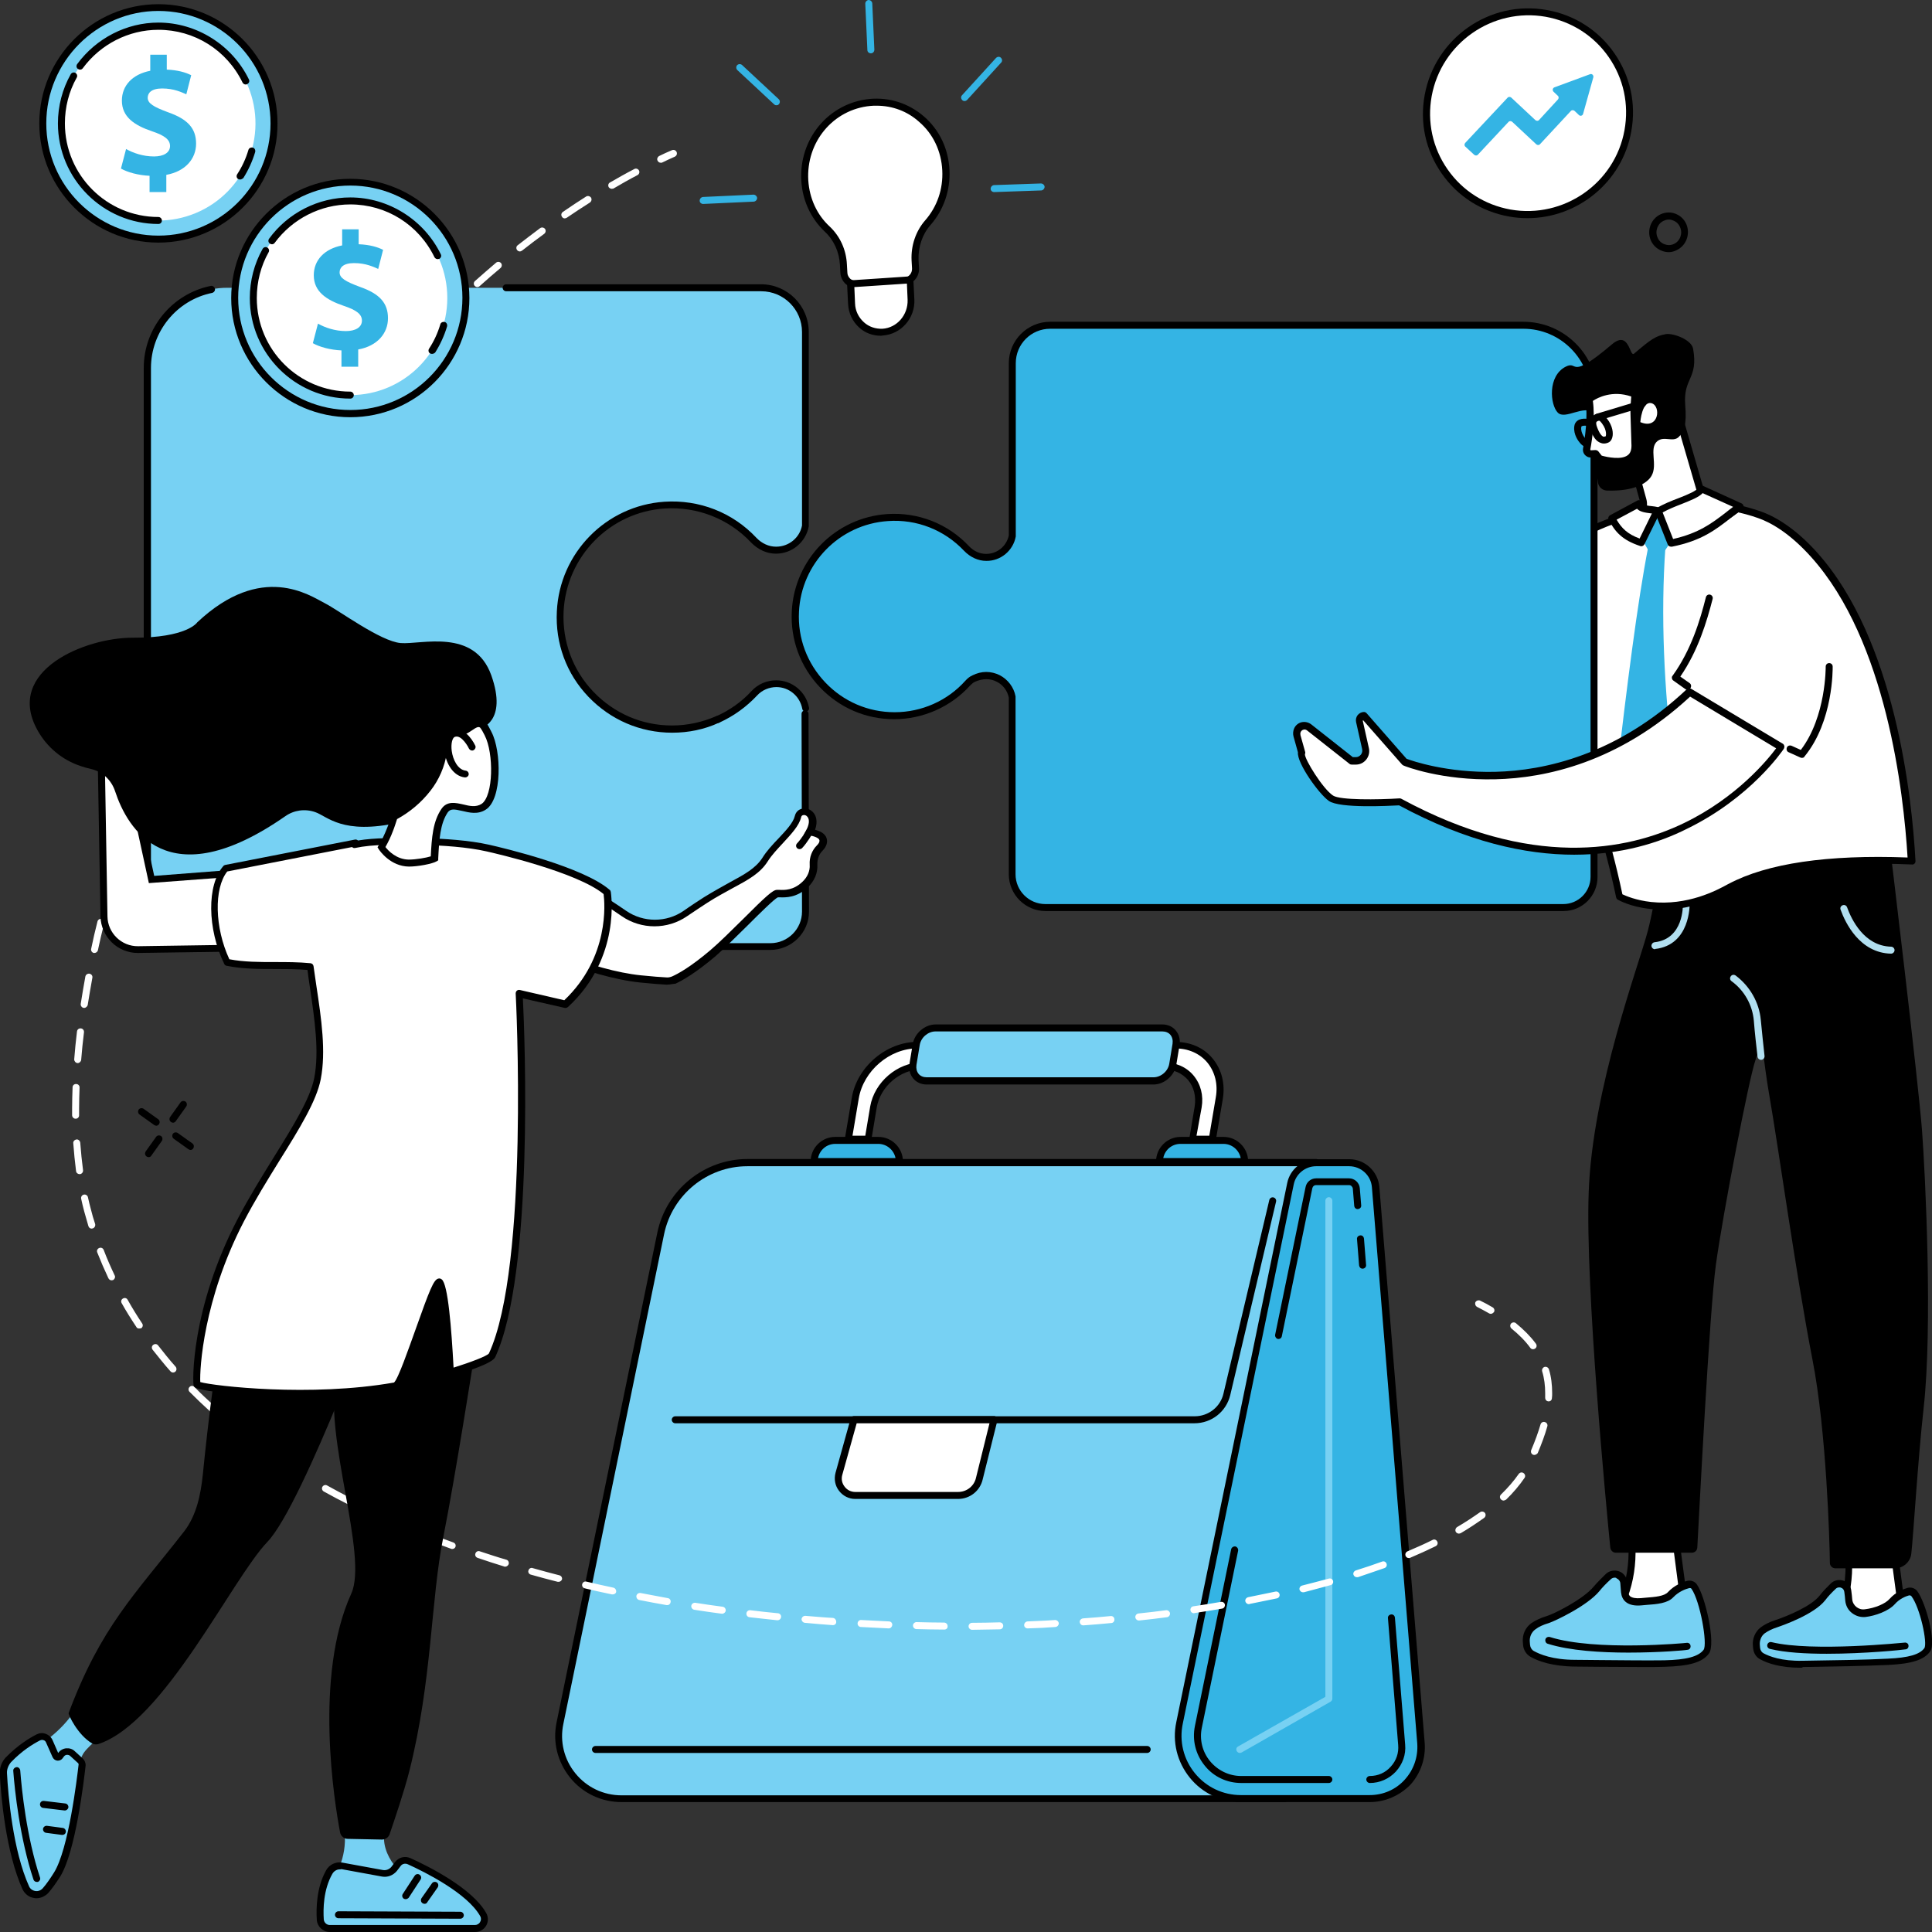 <svg xmlns="http://www.w3.org/2000/svg" width="523" height="523" fill="none" viewBox="0 0 523 523">
    <rect x="0" y="0" width="523" height="523" fill="#333333" stroke="none"/>
    <g clip-path="url(#clip0)">
        <path fill="#fff" d="M256.085 46.073c-.504-11.03-9.76-19.35-20.527-18.341-10.516 1.008-18.324 10.337-17.694 21.177.315 5.231 2.519 9.832 5.982 13.047 2.645 2.52 4.282 5.987 4.408 9.706l.126 2.206c.063 1.828 1.574 3.214 3.4 3.088l12.971-.82c1.763-.125 3.148-1.7 3.085-3.529l-.126-2.206c-.189-3.655 1.008-7.31 3.4-10.084 3.401-3.845 5.227-8.824 4.975-14.244z"/>
        <path fill="#000" d="M231.591 77.902c-1.008 0-1.952-.379-2.708-1.072-.818-.756-1.322-1.828-1.385-2.962l-.126-2.206c-.189-3.467-1.637-6.68-4.156-9.013-3.715-3.53-5.982-8.383-6.296-13.677-.693-11.408 7.43-21.114 18.512-22.185 5.352-.505 10.578 1.197 14.671 4.727 4.219 3.655 6.674 8.823 6.926 14.559.252 5.483-1.574 10.778-5.163 14.874-2.204 2.521-3.337 5.925-3.211 9.454l.126 2.206c.126 2.332-1.637 4.35-3.967 4.538l-12.971.82c-.063-.063-.189-.063-.252-.063zm5.73-49.288c-.567 0-1.134 0-1.7.063-10.075.946-17.442 9.77-16.812 20.17.314 4.852 2.329 9.264 5.73 12.416 2.896 2.71 4.533 6.365 4.722 10.336l.126 2.206c0 .63.315 1.197.756 1.639.44.378 1.007.567 1.574.567l12.971-.82c1.259-.063 2.267-1.197 2.204-2.52l-.126-2.207c-.189-3.97 1.133-7.878 3.652-10.777 3.274-3.719 4.911-8.509 4.659-13.551-.252-5.168-2.455-9.895-6.296-13.173-3.149-2.836-7.179-4.349-11.46-4.349z"/>
        <path fill="#fff" d="M238.958 89.94c-4.408.315-8.186-3.151-8.438-7.752l-.252-5.358 16.057-1.071.252 5.357c.189 4.601-3.212 8.509-7.619 8.824z"/>
        <path fill="#000" d="M238.391 90.885c-2.141 0-4.219-.756-5.793-2.206-1.826-1.638-2.896-3.907-3.022-6.428l-.315-6.303 17.945-1.198.315 6.303c.252 5.042-3.589 9.454-8.563 9.77-.189.062-.378.062-.567.062zm-7.115-13.172l.189 4.412c.063 2.016.944 3.781 2.393 5.105 1.385 1.26 3.148 1.828 5.037 1.764 3.904-.252 6.926-3.718 6.8-7.815l-.189-4.412-14.23.946z"/>
        <path fill="#34B4E4" d="M235.747 14.433c-.504 0-.945-.378-.945-.882l-.566-12.543c0-.504.377-.945.881-1.008.504 0 .945.378 1.008.882l.566 12.543c0 .567-.378 1.008-.944 1.008zM190.348 55.212c-.504 0-.945-.378-.945-.883 0-.504.378-.945.882-1.008l13.664-.63c.503 0 .944.378 1.007.882 0 .504-.378.946-.881 1.009l-13.727.63c.063 0 .063 0 0 0zM269.119 51.998c-.504 0-.945-.379-.945-.883s.378-.945.882-1.008l12.719-.441c.504 0 .945.378 1.008.882 0 .504-.378.945-.882 1.008l-12.782.442zM210.182 28.488c-.251 0-.44-.063-.629-.252l-9.949-9.265c-.378-.378-.378-.945-.063-1.323.378-.378.945-.378 1.322-.063l9.949 9.265c.378.378.378.945.063 1.323-.189.252-.441.315-.693.315zM261.122 27.354c-.252 0-.441-.063-.629-.252-.378-.378-.441-.946-.063-1.324l9.193-10.084c.378-.378.944-.441 1.322-.063.378.378.441.945.063 1.323l-9.193 10.085c-.189.189-.441.315-.693.315z"/>
        <path fill="#fff" d="M429.111 53.288c12.554-8.572 15.821-25.66 7.297-38.17-8.524-12.508-25.612-15.7-38.166-7.128-12.554 8.572-15.821 25.66-7.297 38.17 8.524 12.508 25.612 15.7 38.166 7.128z"/>
        <path fill="#000" d="M413.501 59.056c-1.637 0-3.274-.125-4.974-.44-7.493-1.324-13.978-5.484-18.26-11.66-4.345-6.24-5.982-13.74-4.597-21.24 2.834-15.443 17.631-25.779 33.058-23.006 7.493 1.324 13.978 5.484 18.26 11.66 4.345 6.24 5.982 13.74 4.597 21.24-2.456 13.74-14.546 23.447-28.084 23.447zM387.559 26.03c-1.259 6.996.252 13.992 4.282 19.79 4.03 5.8 10.075 9.644 17.064 10.904 14.419 2.522 28.272-7.121 30.853-21.492 1.26-6.996-.251-13.992-4.281-19.79-4.03-5.799-10.075-9.643-17.064-10.904-14.42-2.521-28.209 7.122-30.854 21.492z"/>
        <path fill="#34B4E4" d="M430.377 20.106l-9.571 3.53c-.504.188-.63.819-.252 1.197l1.133 1.071c.315.252.315.694.063 1.009l-5.1 5.546c-.252.315-.693.315-1.008.063l-6.548-6.114c-.315-.252-.756-.252-1.008.063L396.627 38.7c-.252.315-.252.756.062 1.008l2.393 2.206c.315.252.756.252 1.008-.063l8.248-8.824c.252-.315.693-.315 1.008-.063l6.548 6.114c.315.252.756.252 1.008-.063l8.311-8.95c.252-.315.693-.315 1.008-.063l1.196 1.134c.378.379 1.008.19 1.134-.315l2.77-9.895c.126-.567-.378-1.071-.944-.82z"/>
        <path fill="#77D1F3" d="M347.827 486.885h-179.58c-10.768 0-18.827-9.895-16.686-20.483l27.264-132.547c2.267-11.156 12.09-19.16 23.487-19.16h154.016l-8.501 172.19z"/>
        <path fill="#000" d="M347.827 487.831h-179.58c-5.415 0-10.516-2.395-13.916-6.618-3.4-4.223-4.785-9.643-3.652-15.001l27.265-132.546c2.392-11.534 12.656-19.916 24.368-19.916h154.016c.252 0 .503.126.692.315.189.189.252.441.252.693l-8.5 172.19c-.063.505-.441.883-.945.883zM202.312 315.703c-10.894 0-20.339 7.753-22.542 18.404l-27.265 132.547c-1.007 4.727.189 9.643 3.274 13.424 3.086 3.782 7.619 5.925 12.468 5.925h178.699l8.374-170.3H202.312z"/>
        <path fill="#34B4E4" d="M370.81 486.885h-34.82c-10.768 0-18.827-9.895-16.687-20.483l29.973-145.972c.692-3.34 3.589-5.672 6.989-5.672h8.941c3.715 0 6.8 2.836 7.115 6.555L384.6 471.885c.692 8.067-5.667 15-13.79 15z"/>
        <path fill="#000" d="M370.81 487.831h-34.82c-5.416 0-10.516-2.395-13.916-6.618-3.4-4.223-4.785-9.643-3.652-15.001l30.035-145.971c.756-3.718 4.093-6.428 7.934-6.428h8.941c4.156 0 7.682 3.277 8.06 7.437l12.278 150.572c.315 4.097-1.07 8.193-3.841 11.282-2.959 3.025-6.926 4.727-11.019 4.727zm-14.545-172.128c-2.897 0-5.478 2.08-6.045 4.917l-30.035 145.971c-1.007 4.727.189 9.643 3.274 13.424 3.086 3.782 7.619 5.925 12.468 5.925h34.82c3.652 0 7.052-1.45 9.508-4.16 2.456-2.71 3.652-6.176 3.4-9.832l-12.278-150.572c-.252-3.214-2.96-5.673-6.171-5.673h-8.941z"/>
        <path fill="#000" d="M359.728 482.663h-23.739c-3.841 0-7.493-1.702-9.885-4.727-2.456-3.026-3.401-6.87-2.645-10.652l9.823-47.901c.126-.504.629-.819 1.133-.756.504.126.819.63.756 1.134l-9.823 47.901c-.693 3.214.126 6.555 2.204 9.076 2.078 2.521 5.163 4.034 8.437 4.034h23.739c.504 0 .944.441.944.945s-.44.946-.944.946zM370.81 482.663c-.504 0-.945-.442-.945-.946s.441-.945.945-.945c2.204 0 4.219-.883 5.667-2.521 1.511-1.639 2.204-3.719 2.015-5.862l-2.771-34.35c-.063-.504.315-.945.882-1.008.504-.063.944.315 1.007.882l2.771 34.35c.252 2.71-.693 5.294-2.519 7.311-1.826 1.954-4.344 3.089-7.052 3.089zM368.858 343.435c-.504 0-.882-.378-.945-.882l-.566-7.122c-.063-.504.314-.945.881-1.009.504-.063.945.316 1.008.883l.566 7.122c.063.504-.314.945-.881 1.008h-.063zM346.127 362.47h-.189c-.504-.126-.818-.631-.755-1.135l8.248-40.022c.252-1.324 1.448-2.332 2.834-2.332h8.941c1.511 0 2.77 1.197 2.896 2.647l.378 4.664c.063.504-.315.945-.881 1.008-.504.063-.945-.315-1.008-.882l-.378-4.664c-.063-.504-.503-.945-1.007-.945h-8.941c-.504 0-.882.315-1.008.819l-8.248 40.022c-.063.505-.441.82-.882.82zM323.333 385.286H182.792c-.504 0-.945-.442-.945-.946s.441-.945.945-.945h140.604c3.715 0 6.989-2.521 7.808-6.177l12.404-52.376c.126-.504.63-.819 1.134-.693.504.126.818.63.692 1.135l-12.404 52.375c-1.07 4.475-5.037 7.627-9.697 7.627z"/>
        <path fill="#fff" d="M269.119 384.34l-3.967 15.883c-.629 2.71-3.022 4.601-5.793 4.601h-27.831c-3.022 0-5.226-2.899-4.408-5.799l4.093-14.685h37.906z"/>
        <path fill="#000" d="M259.359 405.769h-27.831c-1.763 0-3.337-.819-4.408-2.206-1.07-1.386-1.385-3.151-.944-4.853l4.093-14.685c.126-.378.504-.693.881-.693h37.906c.315 0 .567.126.756.378.189.252.252.504.189.819l-3.967 15.883c-.693 3.151-3.463 5.357-6.675 5.357zm-27.453-20.484l-3.904 13.993c-.315 1.134-.063 2.269.63 3.151.692.945 1.763 1.45 2.896 1.45h27.831c2.33 0 4.345-1.576 4.849-3.845l3.652-14.749h-35.954zM310.551 474.532H161.194c-.503 0-.944-.441-.944-.945 0-.505.441-.946.944-.946h149.357c.504 0 .945.441.945.946 0 .504-.441.945-.945.945z"/>
        <path fill="#34B4E4" d="M237.762 308.707h-11.649c-3.148 0-5.73 2.585-5.73 5.736h23.046c.063-3.151-2.519-5.736-5.667-5.736z"/>
        <path fill="#000" d="M243.492 315.388h-23.109c-.504 0-.945-.441-.945-.945 0-3.656 2.96-6.681 6.675-6.681h11.649c3.652 0 6.674 2.962 6.674 6.681 0 .504-.441.945-.944.945zm-22.039-1.891h20.968c-.441-2.205-2.392-3.844-4.659-3.844h-11.649c-2.33 0-4.219 1.639-4.66 3.844z"/>
        <path fill="#34B4E4" d="M331.204 308.707h-11.649c-3.148 0-5.73 2.585-5.73 5.736h23.046c.063-3.151-2.518-5.736-5.667-5.736z"/>
        <path fill="#000" d="M336.934 315.388h-23.046c-.503 0-.944-.441-.944-.945 0-3.656 2.959-6.681 6.674-6.681h11.586c3.652 0 6.675 2.962 6.675 6.681 0 .504-.441.945-.945.945zm-22.038-1.891h20.968c-.441-2.205-2.393-3.844-4.66-3.844h-11.649c-2.329 0-4.218 1.639-4.659 3.844z"/>
        <path fill="#fff" d="M328.182 308.392l1.889-11.156c1.322-7.941-4.03-14.37-11.901-14.37h-69.893c-7.934 0-15.427 6.429-16.749 14.37l-1.889 11.156h5.352l1.448-8.697c1.008-6.177 6.864-11.156 13.034-11.156h65.549c6.17 0 10.326 4.979 9.256 11.156l-1.449 8.697h5.353z"/>
        <path fill="#000" d="M328.182 309.338h-5.353c-.251 0-.566-.126-.692-.315-.189-.19-.252-.505-.189-.757l1.448-8.698c.441-2.71-.189-5.294-1.763-7.185-1.574-1.827-3.904-2.899-6.548-2.899H249.41c-5.729 0-11.145 4.664-12.089 10.4l-1.448 8.697c-.063.442-.441.82-.945.82h-5.352c-.252 0-.567-.126-.693-.315-.188-.19-.251-.505-.188-.757l1.889-11.156c1.385-8.319 9.319-15.126 17.693-15.126h69.893c4.093 0 7.682 1.576 10.075 4.475 2.455 2.962 3.463 6.807 2.77 10.967l-1.889 11.155c-.126.379-.504.694-.944.694zm-4.282-1.891h3.463l1.763-10.4c.63-3.592-.252-6.933-2.33-9.454-2.078-2.458-5.163-3.781-8.626-3.781h-69.893c-7.43 0-14.545 6.05-15.804 13.551l-1.701 10.084h3.464l1.322-7.879c1.133-6.617 7.367-11.975 13.978-11.975h65.549c3.211 0 6.107 1.261 7.996 3.53 1.952 2.332 2.771 5.42 2.204 8.698l-1.385 7.626z"/>
        <path fill="#77D1F3" d="M314.644 278.265h-61.393c-2.455 0-4.848 2.017-5.226 4.475l-.881 5.358c-.441 2.458 1.259 4.474 3.715 4.474h61.392c2.456 0 4.848-2.016 5.226-4.474l.882-5.358c.441-2.458-1.26-4.475-3.715-4.475z"/>
        <path fill="#000" d="M312.251 293.581h-61.392c-1.449 0-2.771-.567-3.652-1.639-.882-1.071-1.26-2.458-1.008-3.971l.882-5.357c.503-2.899 3.274-5.294 6.17-5.294h61.393c1.448 0 2.77.567 3.652 1.639.881 1.071 1.259 2.458 1.007 3.97l-.881 5.358c-.504 2.899-3.274 5.294-6.171 5.294zm-59-14.37c-2.015 0-3.966 1.638-4.281 3.718l-.882 5.358c-.126.945.063 1.764.567 2.395.504.63 1.322.945 2.204.945h61.392c2.015 0 3.967-1.639 4.282-3.719l.881-5.357c.126-.945-.063-1.765-.566-2.395-.504-.63-1.323-.945-2.204-.945h-61.393z"/>
        <path fill="#77D1F3" d="M335.612 474.532c-.315 0-.63-.189-.819-.504-.252-.441-.126-1.009.378-1.261l23.612-13.424V325.031c0-.504.441-.945.945-.945s.944.441.944.945v134.816c0 .315-.188.63-.503.819l-24.054 13.74c-.188.063-.314.126-.503.126z"/>
        <path fill="#000" d="M46.847 303.917c-.189 0-.378-.063-.566-.189-.441-.315-.504-.882-.252-1.323l2.833-3.971c.315-.441.882-.504 1.322-.252.441.315.504.882.252 1.323l-2.833 3.971c-.19.315-.504.441-.756.441zM40.236 313.245c-.19 0-.378-.063-.567-.189-.44-.315-.504-.882-.252-1.323l2.834-3.971c.314-.441.881-.504 1.322-.252.44.315.504.882.252 1.323l-2.834 3.971c-.189.315-.44.441-.755.441zM42.314 304.737c-.19 0-.378-.063-.567-.189l-3.967-2.837c-.44-.315-.504-.882-.252-1.323.315-.441.882-.504 1.322-.252l3.967 2.836c.441.315.504.882.252 1.324-.189.252-.44.441-.755.441zM51.57 311.292c-.19 0-.378-.063-.567-.19l-3.967-2.836c-.44-.315-.504-.882-.252-1.323.315-.442.882-.505 1.323-.252l3.967 2.836c.44.315.503.882.251 1.323-.189.315-.44.442-.755.442zM451.722 68.258c-.63 0-1.259-.126-1.889-.378-1.322-.504-2.393-1.512-2.959-2.836-1.134-2.71.063-5.861 2.707-7.059 1.26-.567 2.708-.63 3.967-.126 1.322.504 2.393 1.513 2.96 2.836 1.133 2.71-.063 5.862-2.708 7.06-.63.314-1.322.504-2.078.504zM450.4 59.75c-1.7.756-2.456 2.836-1.7 4.538.378.882 1.007 1.512 1.889 1.828.818.315 1.7.315 2.518-.063 1.7-.757 2.456-2.837 1.7-4.538-.377-.883-1.007-1.513-1.889-1.828-.818-.378-1.7-.315-2.518.063z"/>
        <path fill="#fff" d="M178.888 44.056c-.378 0-.693-.189-.881-.567-.252-.441 0-1.009.44-1.26 1.134-.568 2.267-1.072 3.463-1.576.504-.19 1.008 0 1.26.504.189.504 0 1.008-.504 1.26-1.133.505-2.267 1.009-3.4 1.576-.063.063-.189.063-.378.063zM263.137 441.191c-.503 0-.944-.441-.944-.946 0-.504.441-.945.944-.945 2.519 0 5.038-.063 7.493-.126.504 0 .945.378.945.945 0 .504-.378.946-.945.946-2.392.063-4.974.063-7.493.126zm-7.493-.063c-2.518 0-5.037-.063-7.556-.126-.503 0-.944-.442-.944-.946s.441-.945.944-.945c2.456.063 5.038.126 7.493.126.504 0 .945.441.945.945.063.568-.378.946-.882.946zm22.542-.315c-.503 0-.944-.379-.944-.883s.378-.945.881-1.008c2.519-.126 5.038-.189 7.493-.378.504 0 .945.378 1.008.882 0 .504-.378.945-.882 1.008-2.455.189-4.974.316-7.556.379.063 0 .063 0 0 0zm-37.591 0c-.063 0-.063 0 0 0-2.518-.126-5.1-.253-7.556-.379-.503 0-.944-.504-.881-1.008 0-.504.503-.945 1.007-.882 2.519.126 5.038.252 7.493.378.504 0 .945.441.882 1.008-.063.441-.441.883-.945.883zm52.64-.82c-.503 0-.881-.378-.944-.882-.063-.504.378-.946.881-1.009 2.519-.189 5.038-.378 7.493-.63.504-.063 1.008.315 1.008.882.063.505-.315 1.009-.882 1.009-2.455.252-5.037.441-7.493.63h-.063zm-67.752-.063h-.063c-2.518-.189-5.037-.378-7.556-.63-.503-.063-.881-.504-.881-1.009.063-.504.504-.882 1.007-.882 2.456.189 4.975.441 7.493.567.504.063.882.505.882 1.009.063.567-.378.945-.882.945zm82.801-1.26c-.503 0-.881-.379-.944-.82-.063-.504.315-1.008.818-1.071 2.519-.252 5.038-.567 7.493-.883.504-.063 1.008.316 1.071.82.063.504-.315 1.008-.819 1.071-2.455.315-4.974.631-7.493.883h-.126zm-97.787-.063h-.126c-2.518-.252-5.037-.568-7.493-.82-.503-.063-.881-.504-.818-1.071.063-.504.503-.883 1.07-.82 2.456.316 4.975.568 7.493.82.504.063.882.504.819 1.008-.063.567-.504.883-.945.883zm-14.986-1.765h-.126c-2.455-.315-4.974-.693-7.43-1.072-.503-.063-.881-.567-.818-1.071.063-.504.566-.882 1.07-.819 2.456.378 4.974.756 7.43 1.071.504.063.882.567.819 1.071-.063.442-.504.82-.945.82zm127.696-.126c-.44 0-.881-.315-.944-.82-.063-.504.252-1.008.818-1.071 2.519-.378 4.975-.756 7.431-1.198.503-.063 1.007.253 1.07.757.063.504-.252 1.008-.756 1.071-2.455.441-4.974.82-7.43 1.198-.126.063-.126.063-.189.063zm-142.556-2.206h-.189c-2.455-.441-4.974-.883-7.43-1.387-.504-.126-.818-.567-.755-1.134.126-.504.566-.82 1.133-.757 2.393.442 4.911.946 7.367 1.387.504.063.882.567.756 1.071-.063.505-.441.82-.882.82zm157.416-.252c-.44 0-.818-.315-.944-.757-.126-.504.252-1.008.756-1.134 2.455-.504 4.974-1.009 7.367-1.513.503-.126 1.007.189 1.133.694.126.504-.189 1.008-.693 1.134-2.392.504-4.911 1.008-7.43 1.513-.063.063-.126.063-.189.063zm-172.213-2.647h-.189c-2.456-.505-4.974-1.072-7.367-1.639-.504-.126-.819-.63-.693-1.135.126-.504.63-.819 1.134-.693 2.393.567 4.848 1.135 7.304 1.639.504.126.818.63.755 1.134-.062.441-.503.694-.944.694zm186.885-.568c-.441 0-.819-.315-.945-.693-.126-.504.189-1.008.693-1.134 2.455-.631 4.911-1.261 7.241-1.891.504-.126 1.007.126 1.133.63.126.504-.126 1.008-.629 1.134-2.393.631-4.849 1.324-7.304 1.954 0-.063-.063 0-.189 0zm-201.493-2.836h-.252c-2.456-.63-4.911-1.26-7.304-1.954-.504-.126-.819-.693-.63-1.134.126-.504.693-.82 1.134-.631 2.392.694 4.848 1.324 7.241 1.954.503.126.818.631.692 1.135-.126.315-.503.63-.881.63zm216.038-1.26c-.378 0-.756-.253-.882-.631-.188-.504.126-1.008.63-1.197 2.456-.757 4.848-1.576 7.115-2.395.504-.189 1.008.063 1.197.567.189.504-.063 1.008-.567 1.197-2.33.82-4.723 1.639-7.178 2.459h-.315zM136.7 424.11c-.062 0-.188 0-.251-.063-2.393-.756-4.849-1.512-7.179-2.332-.503-.189-.755-.693-.566-1.197.189-.504.692-.757 1.196-.567 2.33.756 4.723 1.575 7.178 2.269.504.126.756.693.63 1.197-.189.441-.567.693-1.008.693zm244.688-2.332c-.377 0-.692-.189-.881-.567-.189-.504 0-1.008.504-1.26 2.392-1.009 4.659-2.017 6.8-3.089.441-.252 1.008-.063 1.259.441.252.442.063 1.009-.44 1.261-2.204 1.071-4.534 2.143-6.927 3.151-.063.063-.189.063-.315.063zm-258.981-2.458c-.126 0-.189 0-.315-.063-2.392-.882-4.785-1.765-7.052-2.647-.504-.189-.693-.756-.504-1.197.189-.505.756-.694 1.197-.505 2.266.883 4.659 1.828 6.989 2.648.504.189.756.693.567 1.197-.126.315-.441.567-.882.567zm272.519-4.16c-.315 0-.629-.189-.818-.441-.252-.441-.126-1.008.315-1.323 2.266-1.324 4.344-2.71 6.233-4.034.441-.315 1.008-.189 1.323.189.314.441.188 1.009-.189 1.324-1.952 1.386-4.093 2.836-6.36 4.159-.189.063-.378.126-.504.126zm-286.497-1.386c-.126 0-.252 0-.378-.063-2.33-1.009-4.66-2.017-6.927-3.089-.503-.252-.692-.756-.44-1.26.251-.504.755-.693 1.259-.441 2.267 1.071 4.534 2.08 6.863 3.088.504.189.693.756.504 1.261-.189.315-.504.504-.881.504zm-13.664-6.366c-.126 0-.315-.063-.441-.126-2.267-1.134-4.534-2.332-6.674-3.529-.441-.253-.63-.82-.378-1.261.252-.441.818-.63 1.26-.378 2.14 1.197 4.407 2.395 6.61 3.529.441.252.63.82.441 1.261-.126.315-.44.504-.818.504zm312.251-1.197c-.252 0-.504-.126-.693-.316-.378-.378-.378-.945 0-1.323 1.889-1.828 3.463-3.656 4.786-5.547.314-.441.881-.567 1.322-.252.441.316.567.883.252 1.324-1.385 2.017-3.023 3.971-4.975 5.861-.251.127-.503.253-.692.253zm-325.411-6.114c-.19 0-.315-.063-.504-.126-2.14-1.324-4.345-2.71-6.36-4.034-.44-.315-.566-.882-.251-1.323.314-.442.881-.568 1.322-.253 2.015 1.387 4.156 2.711 6.297 4.034.44.252.566.883.314 1.324-.189.252-.503.378-.818.378zm333.785-6.24c-.126 0-.252 0-.377-.063-.504-.189-.693-.756-.504-1.26 1.07-2.521 1.889-4.79 2.518-6.933.126-.505.693-.82 1.197-.631.504.126.818.694.63 1.198-.63 2.269-1.512 4.601-2.582 7.185-.189.252-.567.504-.882.504zm-346.316-2.08c-.189 0-.377-.063-.566-.189-2.078-1.512-4.093-3.088-5.982-4.601-.378-.315-.44-.945-.126-1.323.315-.378.944-.441 1.322-.126 1.89 1.575 3.904 3.088 5.92 4.601.44.315.503.882.188 1.323-.189.189-.44.315-.756.315zm-11.648-9.517c-.252 0-.441-.063-.63-.252-1.889-1.702-3.715-3.466-5.478-5.231-.378-.378-.378-.946 0-1.324.378-.378.944-.378 1.322 0 1.7 1.765 3.526 3.467 5.415 5.169.378.378.441.945.063 1.323-.189.252-.44.315-.692.315zm361.805-2.899s-.063 0 0 0c-.566 0-.944-.441-.944-1.008v-1.198c0-2.08-.252-4.097-.819-5.925-.126-.504.126-1.008.63-1.197.504-.126 1.007.126 1.196.63.63 2.017.882 4.223.882 6.492 0 .441 0 .882-.063 1.261 0 .567-.378.945-.882.945zm-372.384-7.815c-.252 0-.504-.126-.692-.316-1.7-1.89-3.275-3.907-4.849-5.861-.315-.441-.252-1.008.19-1.324.44-.315 1.007-.252 1.321.189 1.512 1.954 3.086 3.908 4.723 5.736.315.378.315 1.008-.063 1.323-.189.19-.44.253-.63.253zm368.166-6.303c-.315 0-.567-.126-.756-.378-1.322-1.828-3.022-3.53-5.1-5.232-.378-.315-.441-.945-.126-1.323s.944-.441 1.322-.126c2.141 1.765 3.967 3.592 5.415 5.546.315.441.252 1.009-.189 1.324-.189.126-.378.189-.566.189zm-377.359-5.61c-.315 0-.63-.126-.756-.441-1.385-2.08-2.77-4.286-3.966-6.428-.252-.442-.126-1.009.377-1.261.441-.252 1.008-.126 1.26.378 1.196 2.143 2.518 4.286 3.904 6.366.315.441.189 1.008-.252 1.323-.19 0-.378.063-.567.063zm-7.43-13.046c-.378 0-.692-.189-.881-.567-1.07-2.269-2.078-4.601-3.023-6.996-.189-.505.063-1.009.567-1.198.504-.189 1.007.063 1.196.567.882 2.332 1.89 4.601 2.96 6.87.252.441 0 1.009-.441 1.261-.063 0-.252.063-.378.063zm-5.415-13.992c-.378 0-.756-.252-.882-.694l-1.133-3.97c-.315-1.135-.567-2.269-.819-3.404-.126-.504.19-1.008.693-1.134.504-.126 1.008.189 1.134.693.251 1.135.503 2.206.818 3.341.315 1.323.693 2.584 1.133 3.907.126.504-.125 1.009-.63 1.198-.125 0-.251.063-.314.063zm-3.274-14.749c-.441 0-.882-.315-.945-.819-.315-2.458-.567-4.979-.755-7.563-.063-.504.377-.946.881-1.009.504-.063.945.378 1.008.883.189 2.521.44 5.042.755 7.437.063.504-.315 1.008-.818 1.071h-.126zm-1.07-15c-.505 0-.945-.441-.945-.945v-1.891c0-1.828.063-3.782.126-5.673 0-.504.44-.945 1.007-.882.504 0 .945.441.882 1.008-.063 1.891-.126 3.782-.126 5.61v1.891c0 .441-.378.882-.945.882zm.566-15.064h-.063c-.504-.063-.881-.504-.881-1.008.188-2.458.44-4.979.755-7.563.063-.505.504-.883 1.07-.82.504.063.882.505.82 1.072-.316 2.521-.568 5.042-.756 7.437-.063.504-.504.882-.945.882zm1.763-14.937h-.126c-.504-.063-.881-.567-.819-1.072.378-2.458.82-4.979 1.26-7.437.126-.504.567-.819 1.133-.756.504.126.882.567.756 1.134-.44 2.459-.882 4.98-1.26 7.375-.125.378-.503.756-.944.756zm2.77-14.874h-.188c-.504-.127-.819-.631-.693-1.135.504-2.458 1.07-4.916 1.7-7.374.126-.504.63-.819 1.134-.693.503.126.818.63.692 1.134-.63 2.458-1.196 4.916-1.7 7.311-.126.504-.567.757-.944.757zm3.59-14.623c-.063 0-.19 0-.252-.063-.504-.126-.819-.63-.693-1.134.63-2.395 1.385-4.853 2.078-7.248.126-.505.693-.757 1.196-.631.504.126.756.694.63 1.198-.692 2.395-1.448 4.853-2.078 7.248-.126.378-.503.63-.881.63zm4.281-14.433c-.126 0-.189 0-.315-.063-.503-.189-.755-.693-.63-1.198.756-2.395 1.575-4.79 2.394-7.185.188-.504.692-.756 1.196-.567.504.189.756.693.567 1.198-.819 2.395-1.637 4.79-2.393 7.122-.063.441-.378.693-.819.693zm4.975-14.244c-.126 0-.252 0-.315-.063-.504-.189-.756-.757-.567-1.198.882-2.332 1.763-4.727 2.708-7.059.189-.504.755-.693 1.196-.504.504.189.693.756.504 1.198-.945 2.332-1.826 4.664-2.708 6.996-.063.378-.44.63-.818.63zm5.604-13.992c-.126 0-.252 0-.378-.063-.504-.189-.693-.757-.504-1.261 1.008-2.332 2.015-4.664 3.023-6.933.188-.504.755-.693 1.259-.504.504.189.693.756.504 1.261-1.008 2.268-2.015 4.6-3.023 6.869-.189.379-.503.631-.881.631zm6.107-13.803c-.125 0-.251 0-.377-.063-.441-.252-.693-.757-.441-1.261 1.07-2.269 2.14-4.538 3.274-6.807.252-.441.819-.63 1.26-.441.44.252.63.819.44 1.261-1.133 2.269-2.203 4.538-3.274 6.744-.189.378-.504.567-.882.567zm6.738-13.488c-.126 0-.315-.063-.44-.126-.442-.252-.63-.819-.379-1.261 1.134-2.206 2.33-4.475 3.526-6.681.252-.441.82-.63 1.26-.378.44.252.63.82.378 1.261-1.197 2.206-2.393 4.412-3.526 6.618-.19.378-.504.567-.82.567zm7.178-13.236c-.189 0-.315-.063-.44-.126-.441-.252-.63-.819-.379-1.26 1.26-2.206 2.52-4.412 3.841-6.555.252-.441.82-.567 1.323-.315.44.252.566.819.315 1.323-1.26 2.143-2.582 4.349-3.778 6.492-.252.252-.567.441-.882.441zm7.745-12.983c-.189 0-.315-.063-.504-.126-.44-.253-.566-.883-.315-1.324 1.323-2.143 2.708-4.286 4.093-6.366.315-.441.882-.567 1.323-.252.44.315.566.883.251 1.324-1.385 2.08-2.707 4.223-4.03 6.365-.188.19-.503.379-.818.379zm8.249-12.669c-.19 0-.378-.063-.504-.189-.44-.315-.567-.882-.252-1.324 1.448-2.079 2.896-4.159 4.345-6.176.314-.441.881-.504 1.322-.189.44.315.504.882.189 1.323-1.448 2.017-2.897 4.097-4.282 6.177-.252.252-.504.378-.818.378zm8.752-12.227c-.189 0-.378-.063-.567-.189-.44-.315-.503-.883-.189-1.324 1.512-2.017 3.023-4.034 4.597-5.987.315-.442.944-.505 1.322-.189.441.315.504.945.19 1.323-1.512 1.954-3.086 3.971-4.534 5.988-.252.252-.504.378-.819.378zm9.256-11.849c-.189 0-.44-.063-.63-.189-.377-.315-.44-.946-.126-1.324 1.575-1.954 3.212-3.908 4.849-5.798.315-.379.944-.442 1.322-.126.378.315.441.945.126 1.323-1.637 1.891-3.211 3.782-4.848 5.736-.126.252-.378.378-.693.378zm9.823-11.408c-.252 0-.441-.063-.63-.252-.378-.379-.441-.946-.063-1.324 1.7-1.89 3.4-3.718 5.163-5.546.378-.378.945-.378 1.323-.063.378.378.378.945.063 1.323l-5.101 5.484c-.251.252-.503.378-.755.378zm10.389-10.904c-.252 0-.503-.063-.692-.252-.378-.378-.378-.945 0-1.324 1.763-1.764 3.589-3.53 5.415-5.294.378-.378 1.007-.315 1.322.063.378.378.315 1.009-.063 1.324-1.826 1.701-3.589 3.466-5.415 5.231-.126.126-.315.252-.567.252zm10.956-10.4c-.251 0-.503-.126-.692-.315-.378-.378-.315-1.008.063-1.323 1.889-1.702 3.841-3.34 5.73-4.98.378-.314 1.007-.251 1.322.127.315.378.252 1.008-.126 1.323-1.889 1.576-3.778 3.215-5.667 4.916-.189.19-.441.253-.63.253zm11.523-9.643c-.252 0-.566-.126-.755-.378-.315-.44-.252-1.008.189-1.323 2.015-1.576 4.03-3.089 6.044-4.601.441-.315 1.008-.19 1.323.189.315.441.189 1.008-.189 1.323-2.015 1.45-3.967 2.963-5.982 4.538-.252.19-.441.252-.63.252zm12.153-8.95c-.315 0-.567-.126-.756-.44-.315-.442-.189-1.01.252-1.324 2.078-1.45 4.219-2.836 6.297-4.16.441-.252 1.007-.126 1.322.315.252.441.126 1.009-.315 1.324-2.078 1.323-4.218 2.71-6.233 4.096-.252.127-.378.19-.567.19zm12.719-8.004c-.315 0-.63-.189-.818-.441-.252-.441-.126-1.008.314-1.26 2.204-1.261 4.408-2.522 6.612-3.656.441-.252 1.007-.063 1.259.378s.063 1.008-.378 1.26c-2.203 1.135-4.407 2.395-6.548 3.656-.126 0-.315.063-.441.063zM403.553 355.663c-.189 0-.315-.063-.441-.126-1.008-.568-2.141-1.198-3.274-1.765-.441-.252-.63-.819-.441-1.261.252-.441.818-.63 1.259-.441 1.197.567 2.33 1.198 3.4 1.828.441.252.63.819.378 1.26-.252.316-.566.505-.881.505z"/>
        <path fill="#77D1F3" d="M179.833 136.769c9.57-.63 18.197 3.151 24.179 9.454 1.574 1.639 3.715 2.71 5.981 2.71 3.967 0 7.305-2.836 7.997-6.618V91.768c0-7.69-6.233-13.866-13.852-13.866H61.518c-11.963 0-21.66 9.706-21.66 21.681v156.623h167.68c5.793 0 10.452-4.664 10.452-10.463v-53.951c-.692-3.782-3.967-6.618-7.934-6.618-2.203 0-4.344.945-5.918 2.584-5.541 5.988-13.475 9.706-22.228 9.706-17.252 0-31.168-14.433-30.286-31.891.755-15.379 12.971-27.795 28.209-28.804z"/>
        <path fill="#000" d="M181.973 198.347c-8.626 0-16.686-3.467-22.668-9.706-5.981-6.24-9.004-14.497-8.563-23.131.756-15.82 13.286-28.615 29.091-29.686 9.445-.631 18.512 2.899 24.934 9.769 1.449 1.513 3.338 2.395 5.289 2.395h.063c3.401 0 6.36-2.395 6.99-5.736V89.877c0-6.114-4.975-11.03-11.019-11.03h-69.075c-.503 0-.944-.441-.944-.945 0-.505.441-.946.944-.946h69.012c7.115 0 12.908 5.799 12.908 12.92v52.629c-.819 4.285-4.534 7.374-8.879 7.374h-.062c-2.456 0-4.849-1.135-6.675-3.026-6.045-6.428-14.608-9.769-23.423-9.202-14.861 1.009-26.572 12.984-27.328 27.859-.378 8.13 2.456 15.882 8.06 21.744 5.604 5.861 13.16 9.139 21.282 9.139 4.156 0 8.186-.883 11.964-2.521.504-.189 1.008 0 1.259.504.189.504 0 1.008-.503 1.261-3.904 1.827-8.249 2.71-12.657 2.71z"/>
        <path fill="#000" d="M194.315 195.7c-.378 0-.693-.19-.882-.568-.189-.504 0-1.008.504-1.26 3.652-1.639 6.863-3.908 9.571-6.87 1.7-1.828 4.093-2.836 6.611-2.836 4.345 0 8.06 3.088 8.879 7.374.126.504-.252 1.008-.756 1.071-.504.126-1.007-.252-1.07-.756-.63-3.404-3.59-5.862-6.99-5.862-1.952 0-3.904.82-5.226 2.269-2.896 3.089-6.297 5.547-10.138 7.312-.188.126-.377.126-.503.126z"/>
        <path fill="#000" d="M208.482 257.151H39.858c-.504 0-.945-.441-.945-.945V99.583c0-10.715 7.62-20.043 18.135-22.186.503-.126 1.007.253 1.133.757.126.504-.252 1.008-.755 1.134-9.634 1.954-16.56 10.526-16.56 20.358v155.677h167.679c4.723 0 8.564-3.844 8.564-8.571l-.126-53.51c0-.505.44-.946.944-.946s.945.441.945.946l.126 53.573c0 5.672-4.723 10.336-10.516 10.336z"/>
        <path fill="#77D1F3" d="M21.472 461.044s-2.33 4.853-7.997 9.328c-2.204 1.765-.252 7.185-.252 7.185l7.493 4.917c-.063-2.459.44-4.917 1.511-7.186 1.07-2.332 5.1-5.042 6.927-7.059l-7.682-7.185z"/>
        <path fill="#77D1F3" d="M.944 480.078c.315 5.547 1.575 20.989 6.108 30.947.945 2.08 3.778 2.458 5.29.756.881-1.008 1.888-2.395 3.148-4.286 4.093-6.491 6.422-25.841 6.8-29.686.063-.441-.126-.819-.44-1.134l-2.142-1.954c-.944-.819-2.392-.693-3.085.315l-.378.504c-.315.379-.881.316-1.07-.126l-1.763-3.97c-.504-1.135-1.826-1.639-2.96-1.072-1.952 1.009-4.974 2.836-8.122 6.051-.945.945-1.448 2.332-1.386 3.655z"/>
        <path fill="#000" d="M9.886 513.861c-.19 0-.378 0-.63-.063-1.385-.189-2.519-1.071-3.148-2.332-4.534-10.021-5.856-25.211-6.17-31.325-.064-1.638.503-3.214 1.636-4.411 3.212-3.278 6.36-5.232 8.375-6.24.755-.378 1.637-.441 2.456-.126.818.315 1.448.882 1.825 1.702l1.512 3.466.063-.063c.503-.693 1.322-1.134 2.14-1.197.882-.064 1.7.189 2.33.819l2.141 1.954c.504.504.819 1.197.756 1.954-.441 3.844-2.708 23.446-6.927 30.064-1.133 1.764-2.203 3.277-3.21 4.411-.82.82-1.953 1.387-3.15 1.387zm-7.997-33.846c.315 5.925 1.574 20.862 5.982 30.632.315.693.944 1.134 1.7 1.26.756.126 1.511-.189 2.015-.756.944-1.072 1.952-2.521 3.022-4.223 3.967-6.303 6.234-25.526 6.675-29.308 0-.126-.063-.252-.126-.315l-2.141-1.954c-.252-.252-.567-.315-.882-.315-.314 0-.63.189-.818.441l-.378.505c-.315.441-.881.693-1.448.63-.567-.063-1.008-.441-1.26-.945l-1.763-3.971c-.126-.315-.377-.567-.692-.63-.315-.126-.63-.063-.945.063-1.952 1.008-4.848 2.773-7.87 5.924-.693.82-1.134 1.891-1.07 2.962z"/>
        <path fill="#000" d="M9.949 509.449c-.378 0-.756-.252-.882-.63-3.715-11.156-5.1-24.329-5.478-29.434-.063-.504.378-.945.882-1.008.504-.063.944.378 1.007.882.378 5.042 1.7 18.026 5.352 28.993.19.504-.126 1.008-.566 1.197h-.315zM16.875 496.718h-.126l-4.281-.568c-.504-.063-.882-.567-.819-1.071.063-.504.567-.882 1.07-.819l4.282.567c.504.063.882.567.819 1.071-.063.504-.441.82-.945.82zM17.568 490.1h-.126l-5.793-.694c-.504-.063-.882-.567-.819-1.071.063-.504.504-.882 1.07-.819l5.794.693c.503.063.881.567.818 1.071-.063.442-.503.82-.944.82z"/>
        <path fill="#77D1F3" d="M93.316 493.44l.063 3.971c.063 3.151-.63 6.303-2.014 9.139l-.126.252 19.33 1.954s-8.374-5.925-6.296-13.803c1.07-3.908-10.957-1.513-10.957-1.513z"/>
        <path fill="#77D1F3" d="M89.287 522.055c-1.323 0-2.456-1.072-2.582-2.395-.189-3.026-.126-8.446 2.456-12.921.692-1.261 2.078-1.891 3.4-1.639l11.019 2.017c1.134.189 2.267-.252 3.086-1.134l1.007-1.324c.693-.945 2.015-1.26 3.085-.819 4.597 2.08 16.372 7.941 20.024 14.433.944 1.702-.252 3.845-2.204 3.845H89.287v-.063z"/>
        <path fill="#000" d="M128.578 523H89.287c-1.826 0-3.4-1.45-3.527-3.277-.188-2.963-.125-8.698 2.52-13.425.88-1.576 2.644-2.395 4.407-2.08l11.019 2.017c.819.126 1.637-.189 2.204-.82l1.007-1.323c1.008-1.324 2.708-1.765 4.219-1.072 4.911 2.206 16.686 8.131 20.464 14.812.63 1.071.63 2.395 0 3.466-.629 1.072-1.763 1.702-3.022 1.702zm-36.584-16.954c-.818 0-1.574.441-2.015 1.197-2.455 4.286-2.518 9.58-2.33 12.354.064.819.756 1.512 1.638 1.512h39.291c.567 0 1.133-.315 1.385-.819.315-.504.315-1.135 0-1.639-3.526-6.176-14.86-11.849-19.583-13.992-.692-.315-1.511-.126-1.951.504l-1.008 1.324c-1.007 1.197-2.519 1.765-3.967 1.513l-11.019-2.017c-.126.063-.315.063-.44.063z"/>
        <path fill="#000" d="M124.611 519.407l-32.995-.126c-.503 0-.944-.441-.944-.945s.44-.945.944-.945l32.995.126c.504 0 .944.441.944.945s-.44.945-.944.945zM109.814 514.113c-.189 0-.378-.063-.504-.126-.441-.315-.567-.882-.252-1.323l3.211-4.917c.315-.441.882-.567 1.323-.252.441.315.566.883.252 1.324l-3.212 4.916c-.252.252-.566.378-.818.378zM114.914 515.374c-.189 0-.378-.063-.567-.189-.44-.315-.503-.883-.251-1.324l2.833-4.034c.315-.441.882-.504 1.322-.252.441.315.504.883.252 1.324l-2.833 4.034c-.126.315-.441.441-.756.441zM105.91 326.733c-3.904-22.69-33.94-17.332-43.636 22.06-3.4 13.866-6.108 37.69-7.367 50.358-.567 5.421-1.7 11.03-5.037 15.379-13.475 17.27-22.542 25.841-31.295 49.224-.126.316 2.393 5.862 6.36 8.194.504.315 1.07.315 1.637.189 17.82-5.799 36.206-44.749 45.84-54.771 9.76-10.21 31.798-70.59 31.798-70.59s4.093-6.177 1.7-20.043z"/>
        <path fill="#000" d="M128.2 368.079s-4.848 31.073-8.186 47.964c-3.4 16.891-3.022 38.888-9.193 63.342-1.448 5.736-4.219 13.803-5.352 17.144-.315.882-1.133 1.449-2.078 1.449l-9.256-.189c-1.007 0-1.889-.756-2.078-1.765-1.511-8.004-7.115-42.291 3.023-64.603 4.66-10.147-7.43-42.543-4.093-58.363 2.644-12.479 9.886-48.72 9.886-48.72l22.479 1.45c-.063-.063 6.17 20.61 4.848 42.291z"/>
        <path fill="#fff" d="M88.216 234.461l-47.225 3.656-4.533-20.925-9.068-12.732.756 43.615c.063 5.042 4.219 9.013 9.256 8.95l51.759-.756-.945-21.808z"/>
        <path fill="#000" d="M37.276 257.97c-5.478 0-9.948-4.411-10.074-9.895l-.819-46.64 10.956 15.379 4.408 20.294 47.35-3.655 1.008 23.761-52.703.756h-.126zm-8.878-50.484l.693 40.589c.063 4.475 3.778 8.131 8.311 8.068l50.751-.757-.818-19.853-47.036 3.529-4.66-21.492-7.241-10.084z"/>
        <path fill="#fff" d="M151.75 258.853c5.981 2.899 15.049 5.42 21.66 6.114 3.022.315 5.667.504 6.989.567.693.063 1.323-.063 1.952-.315 1.637-.694 5.101-2.585 10.642-7.249 5.667-4.79 15.93-16.071 17.441-16.134 1.197-.064 4.345.567 7.493-2.396 1.637-1.512 2.393-3.529 2.33-5.42-.063-1.702.504-3.34 1.7-4.538.63-.63 1.071-1.386.945-2.206-.315-1.765-3.652-2.08-3.652-2.08 2.833-5.294-2.456-6.996-3.149-4.222-.881 3.529-6.233 7.374-8.878 11.533-2.833 4.538-8.186 5.988-16.119 11.03-1.638 1.072-3.589 2.332-5.478 3.656-4.975 3.466-11.586 3.466-16.624 0-2.644-1.828-5.226-3.53-6.674-4.286l-10.578 15.946z"/>
        <path fill="#000" d="M180.651 266.542h-.315c-1.322-.063-3.967-.252-6.989-.567-6.8-.693-15.993-3.341-21.975-6.177l-.945-.441 11.586-17.585.756.442c1.259.693 3.526 2.143 6.737 4.349 4.66 3.214 10.893 3.214 15.553 0 2.141-1.513 4.03-2.711 5.478-3.656 2.645-1.639 4.974-2.899 6.989-4.034 4.093-2.206 7.052-3.844 8.878-6.681 1.134-1.827 2.771-3.592 4.345-5.231 2.015-2.143 3.967-4.223 4.408-6.051.252-1.071 1.007-1.827 2.078-2.016 1.133-.253 2.329.252 3.085 1.26.441.567 1.196 2.08.315 4.475 1.259.315 2.959 1.009 3.211 2.647.126.694 0 1.828-1.196 3.026-.945.945-1.448 2.332-1.385 3.781.126 2.269-.819 4.475-2.645 6.177-2.959 2.773-5.919 2.71-7.556 2.647h-.504c-.944.441-4.911 4.349-8.059 7.5-3.149 3.089-6.36 6.303-8.816 8.446-5.667 4.79-9.193 6.681-10.83 7.437-.819.063-1.511.252-2.204.252zm-27.516-8.067c5.793 2.584 14.104 4.916 20.338 5.546 3.022.315 5.604.504 6.926.567.504.063 1.008-.063 1.512-.252 1.574-.693 4.974-2.521 10.389-7.122 2.393-2.017 5.604-5.231 8.752-8.319 6.297-6.303 8.186-8.005 9.256-8.005h.693c1.385.063 3.778.126 6.171-2.143 1.385-1.26 2.141-2.962 2.015-4.664-.126-2.017.629-3.908 1.952-5.231.503-.504.755-.946.692-1.387-.126-.693-1.7-1.197-2.833-1.323l-1.448-.126.692-1.261c.819-1.513.945-2.836.378-3.592-.315-.442-.819-.631-1.196-.505-.315.063-.504.252-.567.631-.567 2.269-2.645 4.475-4.848 6.87-1.512 1.638-3.086 3.277-4.156 4.979-2.078 3.277-5.227 4.979-9.571 7.311-2.015 1.134-4.345 2.332-6.864 3.971-1.448.945-3.274 2.143-5.415 3.592-5.289 3.656-12.404 3.656-17.693 0-2.582-1.765-4.534-3.088-5.793-3.844l-9.382 14.307z"/>
        <path fill="#000" d="M216.479 229.86c-.252 0-.504-.063-.692-.252-.378-.378-.378-.945 0-1.323 1.259-1.324 2.581-3.593 2.581-3.656.252-.441.819-.63 1.259-.378.441.252.63.819.378 1.26-.063.126-1.448 2.585-2.896 4.097-.126.126-.378.252-.63.252z"/>
        <path fill="#fff" d="M164.405 241.457c-6.296-5.483-25.186-10.399-32.238-11.975-10.705-2.395-27.706-1.765-27.706-1.765-3.274.063-5.981.379-8.311.82l.126-.441-35.136 6.87c-4.218 4.79-4.03 16.324.378 25.463 7.178 1.512 14.86.441 22.542 1.197 1.448 10.778 3.652 21.492 1.952 30.253-1.763 9.139-12.72 23.005-20.716 38.321-12.53 23.95-12.215 44.056-11.964 44.497.441.945 29.154 4.79 53.648.378 2.267-.441 9.949-27.48 11.838-28.047 1.889-.567 3.085 24.392 3.085 24.392s10.578-3.152 11.271-4.664c11.208-24.203 7.367-97.945 7.367-97.945l12.53 2.899c14.357-13.172 11.334-30.253 11.334-30.253z"/>
        <path fill="#000" d="M81.227 378.163c-3.715 0-7.178-.126-10.138-.252-4.596-.252-9.13-.63-12.782-1.134-5.415-.757-5.604-1.135-5.856-1.576-.378-.819-.819-20.988 11.964-45.379 3.085-5.862 6.485-11.345 9.76-16.64 5.289-8.508 9.822-15.883 10.893-21.366 1.385-7.185.126-15.694-1.197-24.707-.251-1.512-.44-3.025-.63-4.538-2.896-.252-5.855-.252-8.689-.252-4.407 0-8.878 0-13.223-.882-.315-.063-.503-.252-.63-.504-4.596-9.517-4.722-21.366-.251-26.472.126-.189.315-.252.504-.315l35.135-6.87c.315-.063.63.063.818.252 2.267-.378 4.786-.567 7.493-.63.693 0 17.253-.63 27.958 1.765 4.218.945 25.564 6.05 32.679 12.227.189.126.252.315.315.567 0 .189 2.96 17.711-11.586 31.136-.252.189-.566.315-.881.252l-11.334-2.584c.503 10.147 3.022 74.435-7.493 97.125-.693 1.575-6.864 3.655-11.901 5.168-.252.063-.567.063-.819-.126-.251-.189-.377-.441-.377-.756-.441-9.391-1.323-19.602-2.204-22.816-1.071 2.08-2.897 7.248-4.408 11.534-4.219 11.975-5.73 15.504-7.241 15.82-8.878 1.449-18.008 1.953-25.88 1.953zm-27.013-4.033c3.652 1.071 29.972 4.096 52.451.126 1.134-1.009 3.967-9.202 5.919-14.623 3.715-10.462 4.786-13.109 5.982-13.487.378-.126.693-.063 1.007.189 1.7 1.197 2.645 13.361 3.212 23.887 4.407-1.387 9.004-3.088 9.571-3.845 10.956-23.635 7.304-96.683 7.241-97.44 0-.315.126-.567.315-.756.251-.189.503-.252.818-.189l12.027 2.773c12.278-11.66 10.956-26.345 10.641-28.74-7.178-5.925-29.09-10.967-31.609-11.534-10.453-2.395-27.265-1.765-27.454-1.765-3.085.063-5.792.315-8.185.819-.315.063-.63 0-.819-.252l-33.813 6.618c-3.652 4.601-3.4 15.253.567 23.761 3.967.757 8.06.757 12.341.757 3.149 0 6.36 0 9.634.315.441.063.756.378.819.819.252 1.765.504 3.53.755 5.231 1.386 9.139 2.645 17.837 1.197 25.337-1.134 5.862-5.73 13.362-11.145 21.997-3.275 5.294-6.675 10.777-9.697 16.576-10.956 21.114-11.964 39.896-11.775 43.426zM129.963 197.212s7.556-1.702 3.022-14.433c-4.596-12.795-18.952-8.257-24.494-8.698-5.478-.441-16.686-8.824-20.653-10.84-3.966-2.017-17-11.156-34.442 5.231 0 0-2.708 4.223-17.442 4.16-12.845-.063-34.757 8.886-25.816 25.021 2.581 4.664 6.737 8.068 11.649 9.707.881.315 1.826.567 2.896.819 3.022.693 5.478 2.962 6.486 6.051 3.274 9.958 14.104 28.929 46.028 6.744 2.393-1.702 5.415-2.08 8.123-1.135 3.337 1.135 7.304 6.24 22.668 2.836 9.886-2.206 12.089-13.172 14.293-18.278 2.645-5.924 7.682-7.185 7.682-7.185z"/>
        <path fill="#fff" d="M120.14 202.822c.504-3.089.693-5.484 3.904-4.853 2.456.504 4.597-3.341 6.549-1.828.377.315 1.133 1.828 1.448 2.458 2.644 4.979 2.581 17.332-1.197 19.79-3.778 2.458-8.374-2.206-10.578 1.072-2.267 3.277-2.456 7.752-2.77 12.92-.756.505-4.66 1.261-6.864 1.198-4.533-.063-7.178-3.908-7.43-4.286.819-1.387 1.574-2.962 2.33-4.79.441-1.071 1.196-3.593 1.196-3.593 3.526-1.89 6.612-4.474 9.067-7.563 2.267-2.836 3.715-6.24 4.219-9.895l.126-.63z"/>
        <path fill="#000" d="M110.758 234.587h-.063c-4.974-.063-7.871-4.222-8.185-4.727l-.315-.504.315-.504c.818-1.324 1.574-2.899 2.266-4.664.441-1.009 1.197-3.467 1.197-3.53l.126-.378.315-.189c3.4-1.828 6.359-4.286 8.752-7.311 2.141-2.71 3.526-5.925 4.03-9.391l.189-1.072c.315-2.079.566-3.907 1.952-4.853.755-.567 1.763-.693 3.022-.441.756.126 1.574-.441 2.519-1.008 1.196-.757 2.833-1.891 4.47-.631.441.316.819 1.072 1.574 2.522l.126.252c2.708 5.168 2.897 18.151-1.511 20.988-2.204 1.449-4.533.819-6.422.378-2.204-.504-3.149-.63-3.904.378-2.078 3.088-2.33 7.437-2.582 12.479v.505l-.378.252c-1.259.756-5.289 1.449-7.493 1.449zm-6.422-5.294c.818 1.072 3.022 3.341 6.296 3.404 1.952 0 4.849-.505 5.982-.883.252-5.042.567-9.454 2.897-12.857 1.511-2.206 3.841-1.639 5.856-1.198 1.763.441 3.463.819 4.974-.126 3.274-2.143 3.337-13.803.881-18.53l-.126-.252c-.188-.441-.881-1.639-1.133-1.891-.441-.315-.944-.126-2.204.756-1.133.757-2.393 1.576-3.904 1.261-.755-.126-1.259-.126-1.574.126-.692.504-.881 2.017-1.133 3.593l-.189 1.071c-.567 3.782-2.141 7.374-4.471 10.337-2.455 3.151-5.541 5.735-9.004 7.626-.252.756-.756 2.395-1.133 3.277-.567 1.513-1.26 2.962-2.015 4.286z"/>
        <path fill="#000" d="M125.933 210.448h-.126c-3.148-.378-5.037-3.782-5.478-6.933-.378-2.899.378-5.168 2.015-5.799 2.897-1.134 5.289 2.017 6.297 4.097.252.441 0 1.009-.441 1.261s-1.007 0-1.259-.441c0-.063-1.952-3.908-3.841-3.152-.63.252-1.071 1.765-.819 3.782.315 2.395 1.637 5.105 3.778 5.357.504.063.882.504.819 1.072-.063.378-.441.756-.945.756z"/>
        <path fill="#fff" d="M515.318 439.615l-17.693-1.45.692-1.89c1.637-4.475 2.33-9.202 2.078-13.93l-.126-2.899 12.656 2.332 2.393 17.837z"/>
        <path fill="#000" d="M516.452 440.686l-20.087-1.638 1.134-3.089c1.574-4.348 2.266-8.95 2.078-13.614l-.189-4.096 14.482 2.647 2.582 19.79zm-17.505-3.34l15.301 1.261-2.141-16.072-10.83-2.017.063 1.701c.251 4.917-.504 9.707-2.141 14.308l-.252.819z"/>
        <path fill="#77D1F3" d="M496.302 429.468c-1.007 1.008-2.077 2.079-2.959 3.151-2.834 3.593-11.019 6.429-12.53 6.996-1.197.378-2.582.945-3.652 1.828-1.26.945-1.889 2.521-1.701 4.033l.063.757c.126.945.63 1.765 1.449 2.206 1.7.945 5.226 2.206 11.019 2.143 8.878-.126 17.442-.315 23.109-.568 5.667-.252 9.067-1.134 10.641-3.277 1.385-1.954-1.259-12.29-3.526-15.253-.378-.504-1.008-.63-1.574-.504-1.071.315-2.96 1.072-4.408 2.71-1.385 1.576-4.471 2.774-7.367 3.152-2.204.252-4.219-1.387-4.408-3.593-.063-.756-.126-1.512-.252-2.332-.189-2.017-2.518-2.836-3.904-1.449z"/>
        <path fill="#000" d="M487.487 451.464c-5.541 0-9.004-1.197-10.956-2.269-1.134-.567-1.826-1.702-1.952-2.962l-.063-.757c-.189-1.89.63-3.781 2.078-4.916 1.007-.756 2.33-1.449 3.904-1.953 3.463-1.135 9.885-3.845 12.089-6.681.945-1.261 2.204-2.458 3.023-3.278.881-.882 2.204-1.134 3.4-.756 1.196.441 2.015 1.45 2.141 2.71.126.819.189 1.639.252 2.332.063.819.503 1.576 1.133 2.08s1.448.756 2.267.63c2.77-.315 5.604-1.512 6.737-2.836 1.637-1.828 3.715-2.647 4.849-2.962.944-.252 1.952.063 2.581.819 2.33 3.088 5.289 13.929 3.526 16.387-1.637 2.269-4.911 3.341-11.334 3.656-5.792.252-14.545.441-23.108.567-.189.189-.378.189-.567.189zm10.39-21.744c-.378 0-.693.126-.945.378-1.133 1.071-2.141 2.143-2.833 3.088-3.023 3.845-11.334 6.744-12.972 7.311-1.385.442-2.518 1.009-3.4 1.639-.944.693-1.448 1.954-1.322 3.214l.063.757c.063.63.441 1.197.944 1.449 1.512.82 4.849 2.143 10.579 2.017 8.563-.126 17.316-.252 23.045-.567 5.667-.252 8.627-1.134 9.886-2.836.945-1.324-1.196-11.156-3.526-14.118-.126-.126-.315-.189-.567-.189-.944.252-2.644.945-3.904 2.395-1.7 1.89-5.289 3.151-7.933 3.466-1.323.126-2.582-.252-3.652-1.071-1.071-.82-1.7-2.017-1.826-3.404-.063-.756-.126-1.512-.252-2.332-.063-.567-.441-1.008-.945-1.134-.063-.063-.252-.063-.44-.063z"/>
        <path fill="#000" d="M494.539 447.682c-5.667 0-11.334-.315-15.426-1.323-.504-.126-.819-.63-.693-1.135.126-.504.63-.819 1.133-.693 11.145 2.71 35.828.126 36.08.126.504-.063 1.008.315 1.008.82.062.504-.315 1.008-.819 1.008-.63.126-10.956 1.197-21.283 1.197z"/>
        <path fill="#fff" d="M456.13 435.455l-17.064-1.449.693-1.828c1.574-4.286 2.266-8.887 2.077-13.425l-.125-2.836 12.152 2.332 2.267 17.206z"/>
        <path fill="#000" d="M457.2 436.464l-19.456-1.702 1.07-2.962c1.511-4.223 2.204-8.572 2.015-13.047l-.189-4.034 14.042 2.647 2.518 19.098zm-16.812-3.341l14.608 1.261-2.014-15.379-10.327-1.954.063 1.639c.189 4.727-.504 9.391-2.141 13.803l-.189.63z"/>
        <path fill="#77D1F3" d="M435.477 426.757c-1.134 1.009-2.267 2.206-3.212 3.278-3.085 3.718-11.523 7.815-13.16 8.319-1.259.379-2.707.946-3.904 1.828-1.322.946-2.014 2.584-1.889 4.223l.063.819c.063 1.009.63 1.891 1.512 2.395 1.826 1.009 5.478 2.459 11.648 2.522 9.445.063 18.135.252 24.117.126 5.981-.126 9.634-.946 11.334-3.215 1.511-2.017-.945-14.37-3.275-17.647-.377-.505-1.007-.757-1.637-.568-1.133.315-3.148 1.009-4.722 2.774-1.448 1.638-4.912 1.638-7.934 1.89-2.33.189-4.345-.315-4.534-2.71-.063-.756-.126-1.639-.189-2.458-.251-2.017-2.707-2.962-4.218-1.576z"/>
        <path fill="#000" d="M444.733 451.275c-3.463 0-7.43-.063-11.712-.063-2.141 0-4.345-.063-6.611-.063-6.171-.063-10.012-1.45-12.09-2.647-1.133-.63-1.889-1.828-2.015-3.152l-.063-.819c-.189-2.017.693-3.971 2.267-5.105 1.07-.756 2.519-1.45 4.219-1.954 1.763-.504 9.822-4.475 12.719-8.004 1.07-1.261 2.393-2.522 3.274-3.404l.63.693-.63-.693c.945-.882 2.33-1.134 3.589-.693 1.197.441 2.078 1.575 2.204 2.899.063.882.126 1.702.189 2.521.063.567.252 1.009.567 1.324.566.441 1.574.63 2.959.504.441-.063.945-.063 1.385-.126 2.393-.189 4.912-.378 5.919-1.513 1.763-1.891 3.967-2.71 5.163-3.025 1.008-.252 2.078.126 2.645.945 2.267 3.152 5.226 16.072 3.274 18.719-1.763 2.395-5.289 3.404-12.089 3.593-1.7.063-3.652.063-5.793.063zm-7.619-24.202c-.378 0-.756.126-1.071.441-1.259 1.134-2.329 2.269-3.085 3.214-3.274 3.971-11.964 8.068-13.664 8.635-1.511.441-2.77 1.008-3.652 1.702-1.07.756-1.637 2.08-1.511 3.403l.063.819c.063.694.441 1.324 1.007 1.639 1.575.883 5.101 2.395 11.209 2.395 2.266 0 4.47.063 6.611.063 6.926.063 12.908.126 17.505.063 6.044-.126 9.256-1.008 10.641-2.836 1.133-1.513-.944-13.236-3.274-16.513-.126-.189-.378-.252-.63-.189-1.007.252-2.833.945-4.282 2.458-1.511 1.639-4.407 1.891-7.178 2.08-.441.063-.944.063-1.385.126-1.889.189-3.4-.126-4.345-.946-.755-.63-1.133-1.512-1.259-2.584-.063-.756-.126-1.638-.189-2.458-.063-.63-.441-1.071-1.007-1.323-.126-.189-.315-.189-.504-.189z"/>
        <path fill="#000" d="M440.829 447.367c-7.43 0-15.868-.504-21.85-2.395-.503-.126-.755-.693-.629-1.197.126-.504.692-.757 1.196-.631 12.341 3.908 36.835 1.639 37.087 1.576.504-.063 1.008.315 1.008.883.063.504-.315 1.008-.882 1.008-.44.126-7.493.756-15.93.756zM475.209 286.963c-1.826 5.294-8.753 41.283-10.705 55.338-1.763 12.794-4.533 67.502-5.037 76.641-.063.819-.693 1.387-1.511 1.387h-20.527c-.756 0-1.385-.568-1.511-1.324-.945-9.517-6.801-70.338-5.856-96.116.944-28.174 13.6-61.641 15.993-70.843 2.456-9.202 5.415-31.073 5.415-31.073l60.259 9.076s7.619 63.217 8.564 75.885c.944 12.606 2.896 53.447.44 75.255-1.574 14.118-2.77 34.539-3.337 39.392-.252 2.269-2.204 3.97-4.47 3.97h-16.057c-.818 0-1.511-.63-1.511-1.449-.063-5.862-.945-35.863-4.723-55.086-4.344-22.312-9.193-57.292-11.648-71.347-.819-4.664-1.512-10.021-2.078-15.063.126 0 .126 0-1.7 5.357z"/>
        <path fill="#B1DFF0" d="M476.72 286.9c-.504 0-.882-.378-.945-.819-.315-2.711-.755-6.555-1.007-9.77-.378-4.285-2.582-8.193-6.045-10.714-.441-.315-.504-.883-.189-1.324.315-.441.882-.504 1.322-.189 3.841 2.899 6.36 7.248 6.801 12.038.315 3.152.692 6.996 1.007 9.706.063.505-.315 1.009-.818 1.072h-.126zM511.918 258.16s-.063 0 0 0c-8.5-.19-12.404-8.383-13.664-11.913-.189-.504.063-1.008.567-1.197.504-.189 1.008.063 1.196.567 1.134 3.151 4.534 10.463 11.901 10.652.504 0 .945.441.945.945s-.441.946-.945.946zM448.007 256.962c-.504 0-.882-.378-.944-.819-.063-.505.314-1.009.818-1.072 7.934-.882 7.682-9.958 7.682-10.336 0-.504.378-.946.882-.946.503 0 .944.379.944.883 0 .126.252 11.156-9.382 12.227.063.063.063.063 0 .063z"/>
        <path fill="#fff" d="M326.167 142.568s30.539 20.799 75.434 17.521l3.022 28.867s-55.221.63-78.456-29.812v-16.576z"/>
        <path fill="#000" d="M404.434 189.901c-1.826 0-14.986-.126-30.538-3.529-15.427-3.341-36.332-10.715-48.485-26.661-.126-.189-.189-.378-.189-.567v-16.576c0-.379.189-.694.504-.82.315-.189.693-.126.945.063.314.189 30.79 20.547 74.867 17.396.504-.063.944.315 1.007.819l3.023 28.867c0 .252-.063.504-.252.756-.189.189-.441.315-.693.315 0-.063-.063-.063-.189-.063zm-77.323-31.009c21.031 27.227 68.823 29.055 76.505 29.181l-2.771-26.912c-38.787 2.521-67.059-12.858-73.671-16.829v14.56h-.063z"/>
        <path fill="#fff" d="M396.186 157.316l5.289 34.602 18.827 1.954s10.956 14.874 18.134 48.909c0 0 3.148 1.828 8.438 2.395 10.515 1.134 18.953-3.656 21.66-5.042 7.745-4.097 21.661-8.131 48.988-6.933-.693-12.795-4.156-58.111-26.383-82.881-7.115-7.941-13.034-10.21-14.797-10.841-14.419-5.105-30.35-2.521-43.321 3.026-7.43 3.214-13.979 11.092-25.187 13.361-4.848.82-8.941 1.261-11.648 1.45z"/>
        <path fill="#000" d="M450.085 246.247c-1.07 0-2.204-.063-3.337-.189-5.478-.567-8.69-2.458-8.816-2.521-.251-.126-.377-.378-.44-.63-6.423-30.694-16.057-45.821-17.694-48.216l-18.386-1.891c-.441-.063-.756-.378-.819-.819l-5.289-34.602c-.063-.252 0-.504.189-.756.189-.189.441-.315.693-.378 3.841-.253 7.682-.757 11.46-1.513 6.8-1.387 11.774-4.853 16.56-8.131 2.896-2.017 5.604-3.907 8.5-5.105 8.942-3.781 26.509-9.265 44.014-3.025 4.974 1.765 10.263 5.609 15.175 11.093 21.157 23.572 25.69 66.241 26.635 83.511 0 .252-.063.504-.252.693-.189.189-.441.315-.693.252-21.849-.945-38.158 1.324-48.484 6.807l-.252.126c-2.708 1.45-9.886 5.294-18.764 5.294zm-10.893-4.159c.944.441 3.715 1.638 7.745 2.08 9.885 1.071 17.819-3.152 20.779-4.791l.252-.126c10.452-5.546 26.76-7.941 48.421-7.122-1.071-17.647-5.73-58.615-26.068-81.305-5.982-6.681-11.145-9.454-14.42-10.588-16.938-5.988-34.002-.694-42.628 3.025-2.708 1.134-5.352 3.025-8.123 4.916-4.722 3.277-10.074 6.996-17.253 8.446-3.526.693-7.115 1.197-10.704 1.512l4.974 32.838 18.135 1.89c.252 0 .504.189.692.379.504.63 11.146 15.315 18.198 48.846z"/>
        <path fill="#000" d="M456.822 186.75c-.188 0-.377-.063-.566-.189l-3.274-2.332c-.189-.126-.378-.379-.378-.631-.063-.252 0-.504.189-.693 5.037-6.996 7.43-15 9.004-21.24.126-.504.629-.819 1.133-.693s.819.63.693 1.134c-1.574 6.114-3.904 13.992-8.752 21.051l2.518 1.765c.441.315.504.882.252 1.323-.252.316-.504.505-.819.505zM487.802 205.154c-.126 0-.252 0-.378-.063l-3.211-1.45c-.504-.189-.693-.756-.504-1.261.189-.504.756-.693 1.259-.504l2.519 1.135c6.863-9.013 6.737-22.438 6.737-22.564 0-.504.378-.945.945-.945.504 0 .944.378.944.945 0 .63.189 14.811-7.618 24.328-.126.316-.441.379-.693.379z"/>
        <path fill="#34B4E4" d="M412.368 88.049H284.294c-5.667 0-10.264 4.601-10.264 10.273v46.704c-.629 3.34-3.526 5.861-7.052 5.861-2.015 0-3.904-.945-5.289-2.395-5.289-5.609-12.971-8.95-21.409-8.382-13.537.945-24.242 11.912-24.934 25.463-.756 15.441 11.522 28.173 26.76 28.173 7.871 0 14.986-3.404 19.898-8.824.441-.504 1.007-.945 1.574-1.261 4.848-2.269 9.634.694 10.452 5.043v47.963c0 4.979 4.03 9.013 9.005 9.013h140.226c4.597 0 8.312-3.718 8.312-8.319V107.209c-.063-10.588-8.627-19.16-19.205-19.16z"/>
        <path fill="#000" d="M423.261 246.626H283.035c-5.478 0-9.949-4.475-9.949-9.959V188.83c-.378-1.828-1.574-3.467-3.274-4.286-1.763-.946-3.841-.883-5.856 0-.441.189-.882.567-1.322 1.008-5.227 5.799-12.783 9.139-20.59 9.139-7.682 0-14.798-3.088-20.087-8.635-5.289-5.546-7.997-12.857-7.619-20.546.693-14.056 11.775-25.4 25.817-26.346 8.374-.567 16.434 2.584 22.164 8.698 1.259 1.323 2.896 2.08 4.596 2.08h.063c2.96 0 5.478-2.08 6.108-4.979v-46.64c0-6.177 5.037-11.22 11.208-11.22h128.074c11.082 0 20.086 9.014 20.086 20.106v130.215c0 5.042-4.092 9.202-9.193 9.202zm-156.283-64.729c1.26 0 2.519.315 3.652.882 2.204 1.134 3.841 3.277 4.282 5.735v48.153c0 4.475 3.652 8.068 8.06 8.068h140.226c4.03 0 7.367-3.278 7.367-7.374V107.209c0-10.084-8.185-18.215-18.197-18.215H284.294c-5.163 0-9.319 4.16-9.319 9.329v46.892c-.693 3.844-4.093 6.681-7.997 6.618-2.204 0-4.344-1.009-5.982-2.711-5.352-5.672-12.845-8.634-20.653-8.067-13.097.882-23.423 11.471-24.053 24.518-.378 7.185 2.204 13.992 7.115 19.16 4.912 5.168 11.586 8.067 18.764 8.067 7.305 0 14.294-3.088 19.142-8.508.63-.694 1.197-1.135 1.889-1.45 1.26-.63 2.519-.945 3.778-.945z"/>
        <path fill="#fff" d="M461.356 136.202l-6.36-21.808-13.978 7.186 3.841 13.739c.503 2.017-.315 4.097-2.141 5.169l-1.637.945c-.819.504-.63 1.765.314 1.891l7.305 1.261c6.989 1.26 10.893-.631 17.252-3.908l4.408-3.152c-.063.063-8.563.127-9.004-1.323z"/>
        <path fill="#000" d="M452.792 145.971c-1.322 0-2.707-.126-4.281-.378l-7.304-1.261c-.819-.126-1.449-.756-1.575-1.575-.126-.82.252-1.639.945-2.08l1.637-.946c1.448-.819 2.141-2.521 1.7-4.096l-3.778-13.74c-.126-.442.063-.883.504-1.072l13.978-7.185c.252-.126.567-.126.819 0s.441.315.504.63l6.296 21.682c.819.504 4.723.882 8.123.819.441 0 .756.252.882.63.126.379 0 .82-.378 1.072l-4.408 3.151c-.063 0-.063.063-.126.063-5.163 2.521-8.752 4.286-13.538 4.286zm-10.704-23.887l3.589 13.046c.63 2.395-.441 4.98-2.581 6.24l-1.638.946s-.063-.001-.063.063c0 .063.063.063.063.063l7.305 1.26c6.611 1.135 10.263-.504 16.56-3.782l2.015-1.449c-6.486-.252-6.864-1.513-6.99-2.017l-6.044-20.736-12.216 6.366z"/>
        <path fill="#000" d="M423.828 99.268c3.589-1.828.629 4.034 12.53-6.05 4.723-4.035 4.786 3.592 5.982 2.52 4.534-3.844 5.793-4.79 8.626-5.294 1.889-.315 6.927 1.45 7.368 3.97 1.448 8.257-2.708 7.753-2.141 15.19.44 5.232-.252 7.185-1.763 8.698-1.575 1.513-3.967-.378-5.793 1.135-2.33 1.953.189 6.365-1.575 9.391-1.133 1.954-4.659 4.222-12.089 3.97-1.196-.063-2.204-.945-2.393-2.143-.252-1.512-.504-3.466-.629-5.357-.504-8.95 1.448-11.912-.378-13.488-2.834-2.395-7.871 1.954-9.886-.126-2.078-2.143-2.771-9.895 2.141-12.416z"/>
        <path fill="#fff" d="M442.529 106.768l-.189 2.458c-.063 1.135-.126 2.332-.063 3.467.126 2.143.189 5.861.252 7.941.189 6.744-9.508 3.593-9.508 3.593l-1.197-1.324-1.133.063c-.189 0-.441 0-.63-.126-.503-.252-.692-.756-.629-1.26.503-2.711 1.385-8.698.629-13.362.063-.126 5.415-4.349 12.468-1.45z"/>
        <path fill="#000" d="M437.617 125.865c-2.455 0-4.722-.756-4.911-.756-.189-.063-.315-.126-.441-.252l-.881-1.008h-.693c-.378 0-.756-.063-1.07-.253-.819-.441-1.26-1.323-1.071-2.269.441-2.395 1.385-8.445.63-13.046-.063-.315.063-.694.315-.883.252-.189 5.856-4.538 13.349-1.512.377.126.629.567.566.945l-.189 2.458c-.063 1.135-.126 2.206-.063 3.341.063 1.575.189 4.033.189 5.987 0 .757.063 1.45.063 2.017.063 1.828-.503 3.215-1.763 4.16-1.007.819-2.518 1.071-4.03 1.071zm-4.029-2.521c1.574.441 5.352 1.198 7.052-.126.692-.504 1.007-1.386 1.007-2.584 0-.567-.063-1.26-.063-2.017-.063-1.954-.126-4.349-.189-5.924-.063-1.198-.063-2.395.063-3.593l.126-1.765c-5.1-1.764-9.13.316-10.389 1.198.629 4.601-.126 10.147-.693 13.11 0 .063 0 .189.126.252h.126l1.133-.063c.252 0 .567.126.756.315l.945 1.197z"/>
        <path fill="#fff" d="M444.04 114.268s.441-5.861 3.085-5.105c2.582.82 1.952 7.248-3.085 5.105z"/>
        <path fill="#000" d="M434.154 120.067c-.315 0-.566-.063-.881-.189-1.134-.378-2.015-1.576-2.708-3.467-.189-.567-.881-2.332.252-3.529.567-.567 1.259-.883 1.952-.946.63 0 1.196.189 1.574.631 1.952 1.953 2.393 4.096 2.204 5.42-.126.819-.441 1.387-.944 1.702-.441.252-.945.378-1.449.378zm-1.322-6.177c-.189 0-.378.063-.63.315-.189.189-.126.82.189 1.576.693 1.828 1.323 2.269 1.574 2.395.126.063.315.063.693-.063.189-.378.315-2.206-1.574-4.16-.063-.063-.189-.063-.252-.063z"/>
        <path fill="#000" d="M432.454 113.89c-.377 0-.755-.252-.881-.693-.126-.504.126-1.009.63-1.198l12.152-3.655c.504-.126 1.008.126 1.196.63.126.504-.126 1.009-.629 1.198l-12.153 3.655c-.126.063-.252.063-.315.063zM429.369 120.949c-.189 0-.756 0-1.637-1.008-.441-.504-1.826-2.269-1.574-4.475.063-.693.377-1.261.944-1.639 1.196-.819 3.085-.378 3.274-.315.504.126.819.63.693 1.135-.126.504-.63.819-1.133.693-.504-.126-1.386-.189-1.763.063-.063 0-.126.063-.126.315-.189 1.576 1.133 3.151 1.574 3.467.441.126.755.504.755.945-.063.378-.503.819-1.007.819z"/>
        <path fill="#34B4E4" d="M446.181 148.051c-2.959 15.126-5.793 37.942-8.626 62.145l7.996 5.987 7.367-9.517c-2.455-20.421-3.4-40.085-2.077-58.615h-4.66z"/>
        <path fill="#34B4E4" d="M443.662 140.173c2.456-1.513 5.856-1.45 9.823-.442.819.189 1.323 1.072 1.008 1.891-.945 2.647-2.141 5.105-3.715 7.311h-4.597c-1.826-3.025-2.77-5.987-2.519-8.76z"/>
        <path fill="#fff" d="M448.889 138.282c4.282-2.584 10.704-3.971 11.775-5.988l10.389 4.727c-5.478 3.845-8.878 8.005-18.701 9.959l-3.463-8.698z"/>
        <path fill="#000" d="M452.352 147.988c-.378 0-.756-.252-.882-.567l-3.463-8.698c-.189-.441 0-.945.378-1.135 1.889-1.134 4.093-2.016 6.108-2.773 2.267-.882 4.848-1.954 5.289-2.836.252-.441.756-.63 1.259-.441l10.39 4.727c.315.126.504.441.566.756.063.315-.125.694-.377.883-1.134.819-2.204 1.638-3.212 2.395-4.029 3.151-7.87 6.113-15.804 7.689h-.252zm-2.267-9.265l2.834 7.185c6.989-1.576 10.515-4.286 14.293-7.185.63-.504 1.259-1.008 1.952-1.513l-8.249-3.718c-1.07 1.134-3.211 1.954-5.73 2.962-1.637.63-3.526 1.387-5.1 2.269z"/>
        <path fill="#fff" d="M448.574 138.219c-2.267-.441-4.912-.378-4.912-1.891l-7.367 3.971c1.575 2.962 3.338 5.105 7.997 6.617l4.282-8.697z"/>
        <path fill="#000" d="M444.292 147.862c-.126 0-.189 0-.315-.063-4.785-1.576-6.737-3.782-8.5-7.059-.252-.441-.063-1.009.378-1.261l7.367-3.97c.315-.19.629-.127.944 0 .315.189.441.504.441.819 0 .378 1.763.63 2.582.693.503.063 1.07.126 1.574.252.315.063.566.252.692.505.126.252.126.567 0 .819l-4.281 8.698c-.189.378-.504.567-.882.567zm-6.674-7.185c1.385 2.332 2.959 3.907 6.233 5.105l3.338-6.807h-.252c-1.449-.189-3.023-.378-3.778-1.261l-5.541 2.963z"/>
        <path fill="#fff" d="M380.318 206.351s39.858 16.072 77.071-18.971l24.809 14.874s-34.569 51.998-103.265 14.749c0 0-15.742 1.008-18.701-1.009-2.96-2.017-8.753-11.029-7.934-12.416l-1.259-4.475c-.126-.504-.126-1.071.125-1.513.567-1.197 2.141-1.575 3.149-.756l11.523 9.076h1.133c1.7 0 3.022-1.639 2.645-3.277l-1.637-7.312c-.189-.819.44-1.575 1.259-1.575l11.082 12.605z"/>
        <path fill="#000" d="M426.158 231.373c-13.223 0-29.091-3.467-47.414-13.362-2.582.126-16.057.883-19.016-1.197-2.582-1.765-8.689-10.211-8.375-13.173l-1.196-4.286c-.189-.693-.126-1.513.189-2.206.378-.819 1.133-1.449 2.015-1.639.881-.189 1.826 0 2.582.568l11.27 8.887h.819c.567 0 1.008-.253 1.385-.694.315-.441.441-.945.315-1.512l-1.637-7.312c-.126-.63 0-1.323.441-1.89.441-.505 1.07-.82 1.7-.82.252 0 .504.126.693.315l10.83 12.354c1.511.567 10.956 3.844 24.053 3.529 13.16-.315 32.806-4.475 51.821-22.374.315-.316.756-.316 1.134-.126l24.809 14.874c.251.126.377.378.44.63s0 .504-.126.757c-.377.567-9.004 13.298-26.257 21.681-7.619 3.845-17.882 6.996-30.475 6.996zm-47.225-15.253c.126 0 .315.063.441.126 35.135 19.035 61.014 14.056 76.504 6.555 14.356-6.933 22.731-17.269 24.935-20.231l-23.298-13.993c-19.331 17.9-39.228 22.06-52.64 22.375-14.608.378-24.557-3.529-24.935-3.718-.126-.063-.252-.127-.378-.253l-10.578-12.038c0 .063-.063.126-.063.252l1.637 7.311c.252 1.072 0 2.206-.692 3.089-.693.882-1.701 1.386-2.834 1.386h-1.133c-.189 0-.441-.063-.567-.189l-11.523-9.076c-.252-.189-.63-.315-.944-.189-.315.063-.63.315-.756.631-.126.252-.126.567-.063.882l1.259 4.475c.063.189.063.441-.063.63-.063 1.45 4.849 9.391 7.619 11.219 1.889 1.261 12.09 1.135 18.072.756z"/>
        <path fill="#77D1F3" d="M54.871 62.355c15.969-6.62 23.551-24.945 16.937-40.929C65.194 5.443 46.887-2.147 30.918 4.474c-15.967 6.62-23.55 24.945-16.936 40.928 6.615 15.984 24.921 23.574 40.89 16.953z"/>
        <path fill="#000" d="M42.88 65.674c-17.756 0-32.238-14.496-32.238-32.27 0-17.773 14.482-32.27 32.239-32.27 17.756 0 32.238 14.497 32.238 32.27.063 17.774-14.419 32.27-32.239 32.27zm0-62.712c-16.686 0-30.35 13.677-30.35 30.442 0 16.766 13.601 30.38 30.35 30.38 16.75 0 30.35-13.614 30.35-30.38 0-16.765-13.6-30.442-30.35-30.442z"/>
        <path fill="#fff" d="M52.944 57.697c13.397-5.556 19.76-20.93 14.21-34.341-5.55-13.41-20.91-19.779-34.307-14.224-13.398 5.555-19.76 20.93-14.21 34.34 5.549 13.411 20.909 19.78 34.307 14.225z"/>
        <path fill="#000" d="M64.982 48.594c-.19 0-.378-.063-.504-.126-.44-.252-.567-.882-.252-1.324 1.323-2.017 2.33-4.222 3.023-6.554.126-.505.692-.757 1.196-.63.504.125.756.693.63 1.197-.756 2.52-1.826 4.853-3.212 7.059-.252.189-.566.378-.881.378zM66.556 22.879c-.378 0-.693-.19-.882-.504C61.392 13.55 52.64 8.067 42.88 8.067c-8.06 0-15.678 3.908-20.464 10.4-.315.441-.881.504-1.322.19-.44-.316-.504-.883-.189-1.325C26.068 10.336 34.254 6.114 42.88 6.114c10.327 0 19.96 6.05 24.494 15.378.252.441.063 1.009-.44 1.26-.126.064-.252.127-.378.127zM42.88 60.632c-14.986 0-27.201-12.227-27.201-27.227 0-4.665 1.196-9.265 3.463-13.3.252-.44.818-.63 1.26-.378.44.253.629.82.377 1.261-2.14 3.782-3.211 8.068-3.211 12.416 0 13.992 11.334 25.337 25.312 25.337.504 0 .945.442.945.946s-.378.945-.945.945z"/>
        <path fill="#34B4E4" d="M40.488 51.934v-4.348c-3.023-.127-5.982-.946-7.745-1.954l1.385-5.295c1.89 1.072 4.597 2.017 7.556 2.017 2.582 0 4.345-1.008 4.345-2.836 0-1.702-1.448-2.836-4.849-3.97-4.848-1.64-8.185-3.908-8.185-8.32 0-4.034 2.833-7.122 7.682-8.068v-4.349h4.47v4.034c3.023.126 5.1.757 6.612 1.513l-1.322 5.168c-1.197-.504-3.275-1.576-6.549-1.576-2.96 0-3.904 1.26-3.904 2.521 0 1.513 1.574 2.459 5.478 3.908 5.415 1.89 7.62 4.412 7.62 8.509 0 4.034-2.834 7.5-8.06 8.446v4.663h-4.534v-.063z"/>
        <path fill="#77D1F3" d="M94.828 111.999c17.283 0 31.294-14.024 31.294-31.324 0-17.3-14.011-31.325-31.294-31.325-17.284 0-31.295 14.025-31.295 31.325 0 17.3 14.011 31.324 31.295 31.324z"/>
        <path fill="#000" d="M94.828 112.945c-17.757 0-32.24-14.496-32.24-32.27s14.483-32.27 32.24-32.27c17.756 0 32.239 14.496 32.239 32.27s-14.42 32.27-32.24 32.27zm0-62.712c-16.75 0-30.35 13.614-30.35 30.379s13.6 30.379 30.35 30.379c16.749 0 30.35-13.614 30.35-30.38 0-16.764-13.601-30.378-30.35-30.378z"/>
        <path fill="#fff" d="M94.828 106.957c14.501 0 26.257-11.767 26.257-26.282 0-14.516-11.756-26.282-26.257-26.282-14.502 0-26.257 11.766-26.257 26.282 0 14.515 11.755 26.282 26.257 26.282z"/>
        <path fill="#000" d="M116.929 95.801c-.189 0-.378-.063-.504-.126-.44-.252-.566-.882-.252-1.323 1.323-2.017 2.33-4.223 3.023-6.555.126-.504.692-.756 1.196-.63s.756.693.63 1.197c-.756 2.521-1.826 4.853-3.211 7.06-.252.251-.567.377-.882.377zM118.503 70.15c-.378 0-.693-.19-.882-.505-4.281-8.824-13.034-14.307-22.793-14.307-8.06 0-15.68 3.908-20.465 10.4-.314.44-.881.504-1.322.189-.44-.316-.504-.883-.189-1.324 5.1-6.996 13.35-11.156 21.976-11.156 10.326 0 19.96 6.05 24.494 15.379.251.44.063 1.008-.441 1.26-.126 0-.252.063-.378.063zM94.828 107.903c-14.986 0-27.202-12.228-27.202-27.228 0-4.664 1.197-9.265 3.463-13.299.252-.441.819-.63 1.26-.378.44.252.63.82.377 1.26-2.14 3.782-3.21 8.068-3.21 12.417 0 13.992 11.333 25.337 25.312 25.337.504 0 .944.441.944.945s-.378.946-.944.946z"/>
        <path fill="#34B4E4" d="M92.435 99.205v-4.349c-3.022-.126-5.982-.945-7.745-1.954l1.385-5.294c1.89 1.071 4.597 2.017 7.556 2.017 2.582 0 4.345-1.009 4.345-2.837 0-1.701-1.448-2.836-4.848-3.97-4.849-1.639-8.186-3.908-8.186-8.32 0-4.034 2.834-7.122 7.682-8.067v-4.35h4.47v4.035c3.023.126 5.101.756 6.612 1.512l-1.322 5.168c-1.197-.504-3.275-1.575-6.549-1.575-2.96 0-3.904 1.26-3.904 2.52 0 1.513 1.575 2.459 5.478 3.909 5.416 1.89 7.619 4.411 7.619 8.508 0 4.034-2.833 7.5-8.06 8.446v4.664h-4.533v-.063z"/>
    </g>
    <defs>
        <clipPath id="clip0">
            <path fill="#fff" d="M0 0H523V523H0z"/>
        </clipPath>
    </defs>
</svg>

